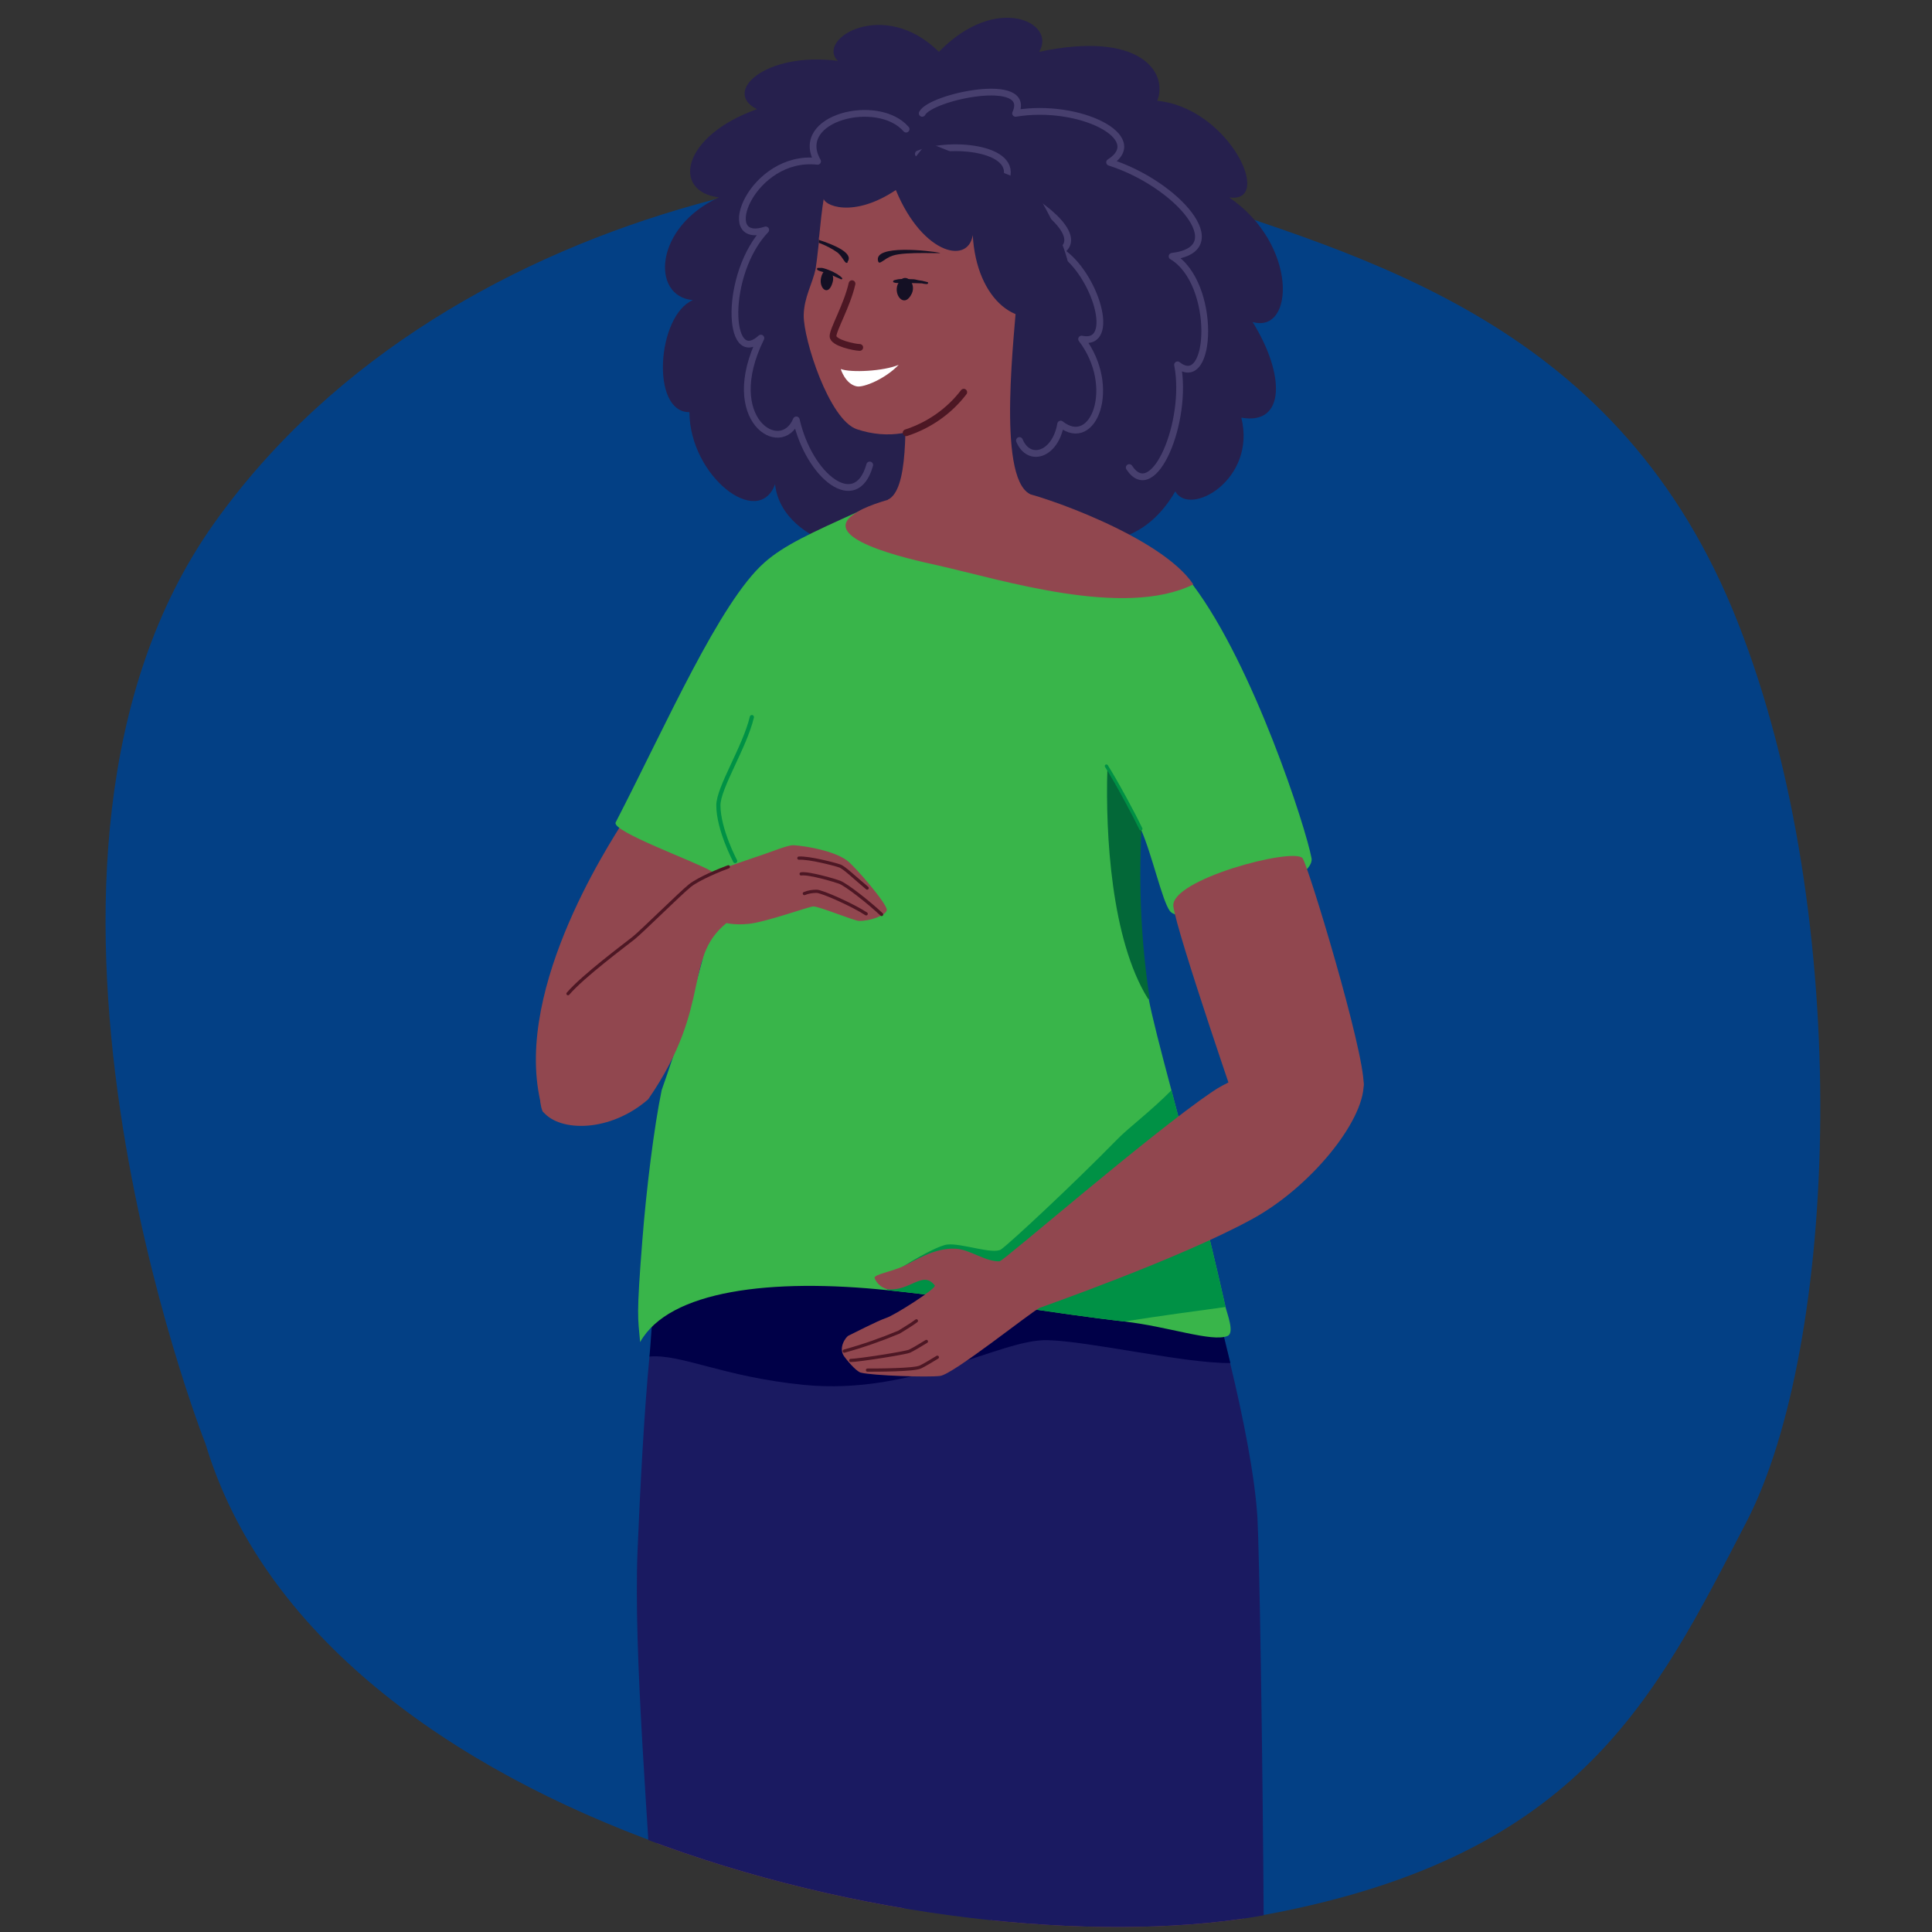 <?xml version="1.0" encoding="UTF-8"?>
<svg xmlns="http://www.w3.org/2000/svg" width="600" height="600" xmlns:xlink="http://www.w3.org/1999/xlink" version="1.1" viewBox="0 0 600 600">
  <rect x="0" y="0" width="600" height="600" fill="#333333" stroke="none"/>
  <!-- Generator: Adobe Illustrator 29.2.1, SVG Export Plug-In . SVG Version: 2.1.0 Build 116)  -->
  <defs>
    <style>
      .st0, .st1, .st2, .st3, .st4, .st5, .st6 {
        fill: none;
      }

      .st7 {
        fill: #1a1a61;
      }

      .st8 {
        fill: #000048;
      }

      .st9 {
        fill: #036838;
      }

      .st10 {
        fill: #141024;
      }

      .st11 {
        fill: #034085;
      }

      .st1 {
        stroke-width: 1px;
      }

      .st1, .st2 {
        stroke: #009145;
      }

      .st1, .st2, .st4, .st5, .st6 {
        stroke-linecap: round;
        stroke-linejoin: round;
      }

      .st2 {
        stroke-width: 1.3px;
      }

      .st3 {
        stroke: #036838;
        stroke-miterlimit: 10;
        stroke-width: .6px;
      }

      .st12 {
        fill: #009145;
      }

      .st13 {
        fill: #fff;
      }

      .st14 {
        fill: #39b54a;
      }

      .st15 {
        fill: #26204d;
      }

      .st4 {
        stroke: #473f6e;
      }

      .st4, .st6 {
        stroke-width: 2.1px;
      }

      .st16 {
        fill: #e588b7;
      }

      .st17 {
        fill: #91474f;
      }

      .st5 {
        stroke-width: 1px;
      }

      .st5, .st6 {
        stroke: #4d1724;
      }

      .st18 {
        clip-path: url(#clippath);
      }
    </style>
    <clipPath id="clippath">
      <path class="st0" d="M344.7,0C108.8,0,135.4,65.5,66.5,162.5c-25.3,35.6-33.7,80.1-33.7,123.4v.5c0,83.3,30.9,161.7,30.9,161.7,35.8,120.2,234,164.7,330.5,146.4,96.5-18.3,119.7-66.9,148.1-121.6,28.4-54.7,33.8-187.2-2.6-279.5S470.6,27.9,404.6,6.5C399.6,5,376.3,0,371.1,0h-26.5Z"/>
    </clipPath>
  </defs>
  <g id="Layer_1">
    <g id="Group_458">
      <g id="Group_455">
        <g id="Group_454">
          <path id="Path_402" class="st11" d="M63.7,448.1s-71.4-181.3,2.8-285.6C140.7,58.2,293.8,37.3,359.9,58.7c66.1,21.4,143.5,42.3,179.8,134.6,36.4,92.4,31,224.9,2.6,279.5-28.4,54.7-51.5,103.3-148.1,121.6-96.5,18.3-294.7-26.2-330.5-146.4"/>
        </g>
      </g>
      <g id="Group_457">
        <g class="st18">
          <g id="Group_456">
            <path id="Path_403" class="st17" d="M207.6,680.1c-.1,48.7,15.1,132.3,15.3,168.5,0,4.8,19.8,2.6,20.5-1.4,6.2-35.2,27.3-112.7,31.3-171.9,1-14.6,12.4-171.3,13-172.3.7-1.2,19.3,96.2,26.3,118.9,1.1,3.7,3.9,10,7.4,19.4,4.2,11.3,6.4,31.5,11.8,53,15.9,64.1,32.5,126.3,33.9,153.9.2,3.5,19.8,6.5,19.7,3.1-.8-16,16.3-137.1,13-170.2-2.9-29.1-12.8-75.3-13.8-87.2-1.8-21.3,5.9-94.7-.2-140-1.5-11.8-4.7-23.4-9.4-34.4-12-27.6-29.6-39.5-30-45.9-.1-2.2-.7-4.4-1.7-6.4-14.5-29.5-115.5-24.4-119.8,17-.1.9-.4,1.8-.7,2.7-2.5,7-10.5,22.8-15.9,40.8-1.8,6-3.2,12-4.1,18.2-10.6,72.9,4.7,161.5,4.8,167.8.2,8.4-1.3,40.4-1.4,66.5"/>
            <path id="Path_404" class="st7" d="M204.1,616.3c1.3,22.8-2.8,45.6-1.4,66.9,3.5,52.2,9.8,94.1,9.8,104.1s180.7,11,182.3.3c1.3-8.3,8-59.4,8-97.4,0-25.6-10.1-61.2-10.3-87.9-.4-62.9-1.4-120.1-2-131.1-.8-12.8-4.3-30.6-8.5-48-2.5-10.5-5.2-20.8-7.7-29.9-3.6-13.2-6.7-23.7-7.8-28.2l-147.4,3.7c-1.2,20.8-13.6,26.6-9.5,33.7,1.1,2,.5,10.1,1.2,11.4.8,1.8,1.3,3.6,1.5,5.5-.3,2.7-10.3-1.2-10.6,1.9-1.7,17.8-2.9,41.1-3.7,60.2-1.3,32.1,3.3,83.8,6.1,134.8"/>
            <path id="Path_405" class="st8" d="M202.8,407.4c-.3,2.7-.8,10.8-1.1,13.9,9.9-.9,22.7,6.3,48.1,8.8,33.9,3.3,60.9-14.3,75.5-13.9,13,.3,42.9,7.3,56.8,7.1-2.5-10.5-5.2-20.8-7.7-29.9l-81-28.2s-67.6,12-74.2,22.8c-16.4,19.5-16.3,18.8-16.4,19.5"/>
            <path id="Path_406" class="st15" d="M291.6,16.1c17.8-18.4,36.7-9.1,31.1,0,31.6-6.7,40.1,6.5,36.7,15.2,22.3,2.2,36.4,32.1,22.3,30,21.4,14.5,20.4,42.5,7.3,38.7,10.1,16.2,10.3,32.2-3.5,29.7,4.8,19.2-16,31-20.5,22.9-20.9,35.8-62.9-2.2-85.7,14.5-2.9,8.7-36.4,3.2-38.6-16.7-5.2,14-26.5-2.5-26.6-22.4-12.2.1-10-30.2,1.1-34.8-13.2-1.1-12-22.8,8.1-31.9-14.8-1.8-11.6-19.1,11.8-27.4-10.9-5.3,2.5-17.9,25.1-15-6.9-6.7,14.2-19.8,31.4-2.8"/>
            <path id="Path_407" class="st4" d="M286.4,35.2c2.7-5.2,34.4-11.8,29,0,19.9-3.3,41.2,7.6,29.2,15.2,20.9,6.7,38.5,26.9,19.4,29.2,14,8.3,12.5,42.2,1.7,33.7,3.4,17.4-7.4,43.5-15,31.9"/>
            <path id="Path_408" class="st4" d="M285.2,47.8c10.4-4.2,33-1.7,26.5,9.4,15.6,7.7,24.2,16.9,17.7,20.8,10.8,7.1,17.6,29.7,6.5,27.3,11.3,14.8,3.7,34.5-6.5,26.4-1.7,9.7-9.9,12.1-12.8,5.1"/>
            <path id="Path_409" class="st4" d="M281.4,40.1c-8.8-10.1-35.2-3.5-27.5,10-20.4-2.3-31.6,26.4-16.1,21.3-12.9,13.5-12.1,43.2-1.5,33.6-12.5,25.4,6.3,36.9,11,25.4,4,17.6,18.6,29.1,22.8,14"/>
            <path id="Path_410" class="st17" d="M194.3,254c-5.6,8.8-36.4,56-25.6,91.3,17.9,14.6,77.8-93.9,77.8-93.9l-52.2,2.6Z"/>
            <path id="Path_411" class="st14" d="M191.2,255.4c15.7-30.4,32.3-68.4,46.2-80.7,6.1-5.4,14.5-9.2,29.1-15.8,11.8-5.3,23.4-5.2,31-5,10,.3,18.8-.7,29,2.8,9.8,3.3,19.4,7.4,28.6,12.3,5.9,3.2,11.2,7.5,15.4,12.7,18.8,25,35.1,75.5,36.8,84.8,1.5,8-39.2,22.7-44,16.4-2.4-3.2-5.5-17.5-9-25.4,0,.2,0,.3-.1.5-3.4,13.4.6,41.2,2.5,52,1,5.4,3.6,15.5,7.1,28.6,4.8,18.2,11.2,42.2,16.8,67.3.5,2.1,2.9,8.1.6,9-4.8,2-18.6-3-32.1-4.5-20.2-2.3-47.4-7-73.3-9.7-36.3-3.8-68,0-77,16.1-.7-7.8-1.2-7.8.7-31.8,1.2-15.4,3.6-35,6-46.5,2.7-7.6,22.2-63.8,15.3-68-4.5-2.8-31-12.3-29.6-15.1"/>
            <path id="Path_412" class="st17" d="M168.7,345.3c5.2,6.3,20.8,6.4,32.6-3.9,20.8-30.1,10.1-44.6,25.7-55.8,26-18.6-4.6-15-11.1-11.6-4.7,2.4-12,10.8-19.1,17.3-5,4.5-17.6,11.4-22.2,20.2-8.3,16-7.6,31.8-5.9,33.9"/>
            <path id="Path_413" class="st12" d="M273.8,398.2c-.1.5.9,1.4,2,2.5,26,2.7,53.1,7.4,73.3,9.7,10.9-1.7,24-3.5,31.5-4.5-5.6-25.1-12-49.1-16.8-67.3-6.2,6.3-13.5,11.8-16.7,15.1-14.2,14.5-33.7,32.6-36.2,34.3s-12.3-2-16.7-1.5-20.2,10.5-20.5,11.8"/>
            <path id="Path_414" class="st9" d="M356.7,309.9c-2.6-17.2-3.4-34.6-2.5-52-.2-1.1-.6-2.2-1.2-3.2-3.4-5-6.3-10.3-8.8-15.8-.6,20.3,1.2,52.7,12.5,71"/>
            <path id="Path_415" class="st3" d="M356.7,309.9c-2.6-17.2-3.4-34.6-2.5-52-.2-1.1-.6-2.2-1.2-3.2-3.4-5-6.3-10.3-8.8-15.8-.6,20.3,1.2,52.7,12.5,71Z"/>
            <path id="Path_416" class="st16" d="M343.6,237.9c3.3,5.2,8.7,15.3,10.7,19.5"/>
            <path id="Path_417" class="st1" d="M343.6,237.9c3.3,5.2,8.7,15.3,10.7,19.5"/>
            <path id="Path_418" class="st2" d="M233.5,222.7c-2.2,9.3-10.4,21.9-10.4,27.4,0,7.5,5.2,17.3,5.2,17.3"/>
            <path id="Path_419" class="st17" d="M266.6,158.8c-14.8,8.1,15.6,14.8,24.7,16.8,20,4.5,57.7,16.5,79.3,5.9-10-15-48.1-28-54.1-28.8-23.7-3.3-43.3,2.4-49.8,6"/>
            <path id="Path_420" class="st17" d="M319.7,153.4c5.5,2.9-36.7,12.5-44,1.8,6.4-3,5.7-22.3,5.3-41.7,0,0,22.4-27.4,30.5-25.4.7,1.7,4.4,2.8,4.4,2.8-.6,11.3-6.5,57,3.9,62.5"/>
            <path id="Path_421" class="st17" d="M311.5,100.1c-7.6,26-26,39.7-45.4,33.2-8.6-2.9-16.6-27.9-16.5-35.4.1-5.6,2.7-9.7,3.7-14.4.2-1.2.6-4.4,1-8.2,0-.2,0-.4,0-.6,0,0,0-.2,0-.3,0-.3,0-.7.1-1,.4-4.1.9-8.6,1.4-11.6.9,2.6,11.2,6.1,25.2-4.8,37.5,5.4,29.6,42.1,30.5,42.9"/>
            <path id="Path_422" class="st15" d="M277.5,57.2c8,21.4,23.1,25.4,24.6,15.8,1.1,20.2,14.4,30.8,26.6,23,12.2-7.7-8.5-38.9-8.5-38.9l-32.2-12.9-10.4,12.9Z"/>
            <path id="Path_423" class="st10" d="M291.8,78.5c-2.9-.6-20.6-2.7-19.1,2.6.4,1.4,1.8-.8,4.5-1.7,4.1-1.4,16.5-.5,14.6-.9"/>
            <path id="Path_424" class="st10" d="M263.3,81.4c-.8,1-1.3-1.3-3.1-2.9-1.8-1.3-3.8-2.3-5.9-3.1,0-.2,0-.4,0-.6,0,0,0-.2,0-.3,5,1.6,10.9,4.2,8.9,6.8"/>
            <path id="Path_425" class="st6" d="M264.6,88.1c-1.5,6.7-5.9,14.2-5.9,16.3s6.8,3.5,8.3,3.5"/>
            <path id="Path_426" class="st10" d="M283.2,91.1c-2.3,4.9-5.8.5-4.4-2.8,2-4.4,5.9-.6,4.4,2.8"/>
            <path id="Path_427" class="st10" d="M277.5,87.1c.5-.2,1.1-.3,1.6-.4,1.2-.1,2.4-.1,3.6,0,.7,0,1.3,0,2,.2s1.2.2,1.7.3c.5.1,1.1.3,1.6.4.2,0,.3.2.2.4,0,.1-.2.2-.3.2h-.4c-.3,0-.7-.1-1.2-.2-1,0-2.3-.1-3.5-.1s-2.6,0-3.6,0c-.6,0-1.1,0-1.6-.2-.2,0-.3-.2-.2-.4,0-.1.1-.2.2-.2"/>
            <path id="Path_428" class="st10" d="M258.6,87.6c-1.3,4.8-4.4,1.9-3.6-1.4,1-4.3,4.5-1.9,3.6,1.4"/>
            <path id="Path_429" class="st10" d="M253.9,83.2c.1,0,.2,0,.4,0,.3,0,.6,0,1,0,.9.2,1.8.5,2.7.9.5.2.9.4,1.4.7.4.2.8.4,1.1.7.4.2.7.5,1,.8h0c.1.1.1.3,0,.4,0,0-.2.1-.4,0,0,0-.4-.2-1.1-.5-.3-.1-.7-.3-1.1-.5l-1.3-.5c-.5-.2-.9-.3-1.4-.5s-.8-.3-1.2-.4-.6-.2-.8-.3c-.1,0-.2,0-.3-.2-.2,0-.2-.3-.1-.5,0,0,.1-.1.2-.2"/>
            <path id="Path_430" class="st6" d="M299.3,121.8c-4.5,5.9-10.8,10.3-17.9,12.6"/>
            <path id="Path_431" class="st13" d="M279.1,113.3c-4.7,2-14.9,2.5-18,1.3,0,0,1.4,4.7,5,5.4,2.1.4,8.8-2.3,13-6.7"/>
            <path id="Path_432" class="st17" d="M266.8,286c-1.5,0-12.3-4.5-14.2-4.5-1.3,0-14.5,4.8-20,5.4-4.4.5-11.3,0-12.3-4.1-1.3-5.3-5.1-8.1-4.5-8.8,2.3-2.2,12.9-5.8,18.2-7.6,5.9-1.9,10.8-4.1,12.6-3.9,4.3.3,12.4,1.8,16.4,4.7,2.4,1.7,12.6,13.6,12.4,15.4-.2,1.7-5.3,3.5-8.7,3.4"/>
            <path id="Path_433" class="st5" d="M273.8,284c-3.9-3.7-10.8-9.1-13-10-1-.4-9.6-3-12-2.6"/>
            <path id="Path_434" class="st5" d="M269.3,275.8c-4.2-3.5-7.2-6.5-8.6-6.9-1.4-.5-9.4-2.6-12.6-2.4"/>
            <path id="Path_435" class="st5" d="M269,283.8c-4.1-2.7-13.7-7-15.4-7-1.3,0-2.6.2-3.8.7"/>
            <path id="Path_436" class="st5" d="M226.2,269.2c-2.5.9-9.1,3.6-11.9,5.8-2.9,2.3-15,14.3-17.5,16.3s-15.7,11.8-20.4,17.3"/>
            <path id="Path_437" class="st17" d="M310.6,391.7c-4.4.3-9.4-3.7-13.8-3.9-6.8-.4-13,4-16.4,5.5-3.8,1.7-9,2.5-8.8,3.6.7,1.8,2.3,3.1,4.1,3.5,6.9.7,10.9-6,14.6-1.2.7.9-12.7,9.4-15.1,10.1-2.9,1-9.8,4.6-11.7,5.5-.8.4-3.3,3.8-1.3,6.5,1.8,2.4,4.1,4.8,5.2,5,3.6.9,20.8,1.5,24.6,1,4-.5,27.9-19.6,30.8-21.1.4-.2,43.1-15.1,65.7-27.4,18.4-9.9,35-30.5,35-42,0-8.7-30.9-8.8-47.1,2.3-19.3,13.1-64.6,52.4-65.8,52.5"/>
            <path id="Path_438" class="st5" d="M284.6,410.2c-1.4,1.1-4.5,2.9-5.4,3.5-5.5,2.3-11.2,4.3-17,5.9"/>
            <path id="Path_439" class="st5" d="M287.7,416.6c-1.6,1-4.5,2.7-5.2,3-1.2.6-16.1,2.9-18.3,2.9"/>
            <path id="Path_440" class="st5" d="M291.1,421.5c-1.6,1-4.5,2.7-5.2,3-1.8,1-13.7,1-16.5,1"/>
            <path id="Path_441" class="st17" d="M423.5,336.9c.2-10.7-17.4-68.7-19-70.4-3-3.4-41.2,6.7-40.1,15,1.1,8.4,21.3,67,21.3,67,0,0,37.6-3.6,37.8-11.6"/>
          </g>
        </g>
      </g>
    </g>
  </g>
  <g id="Group_569">
    <rect class="st0" y="0" width="600" height="600"/>
  </g>
</svg>